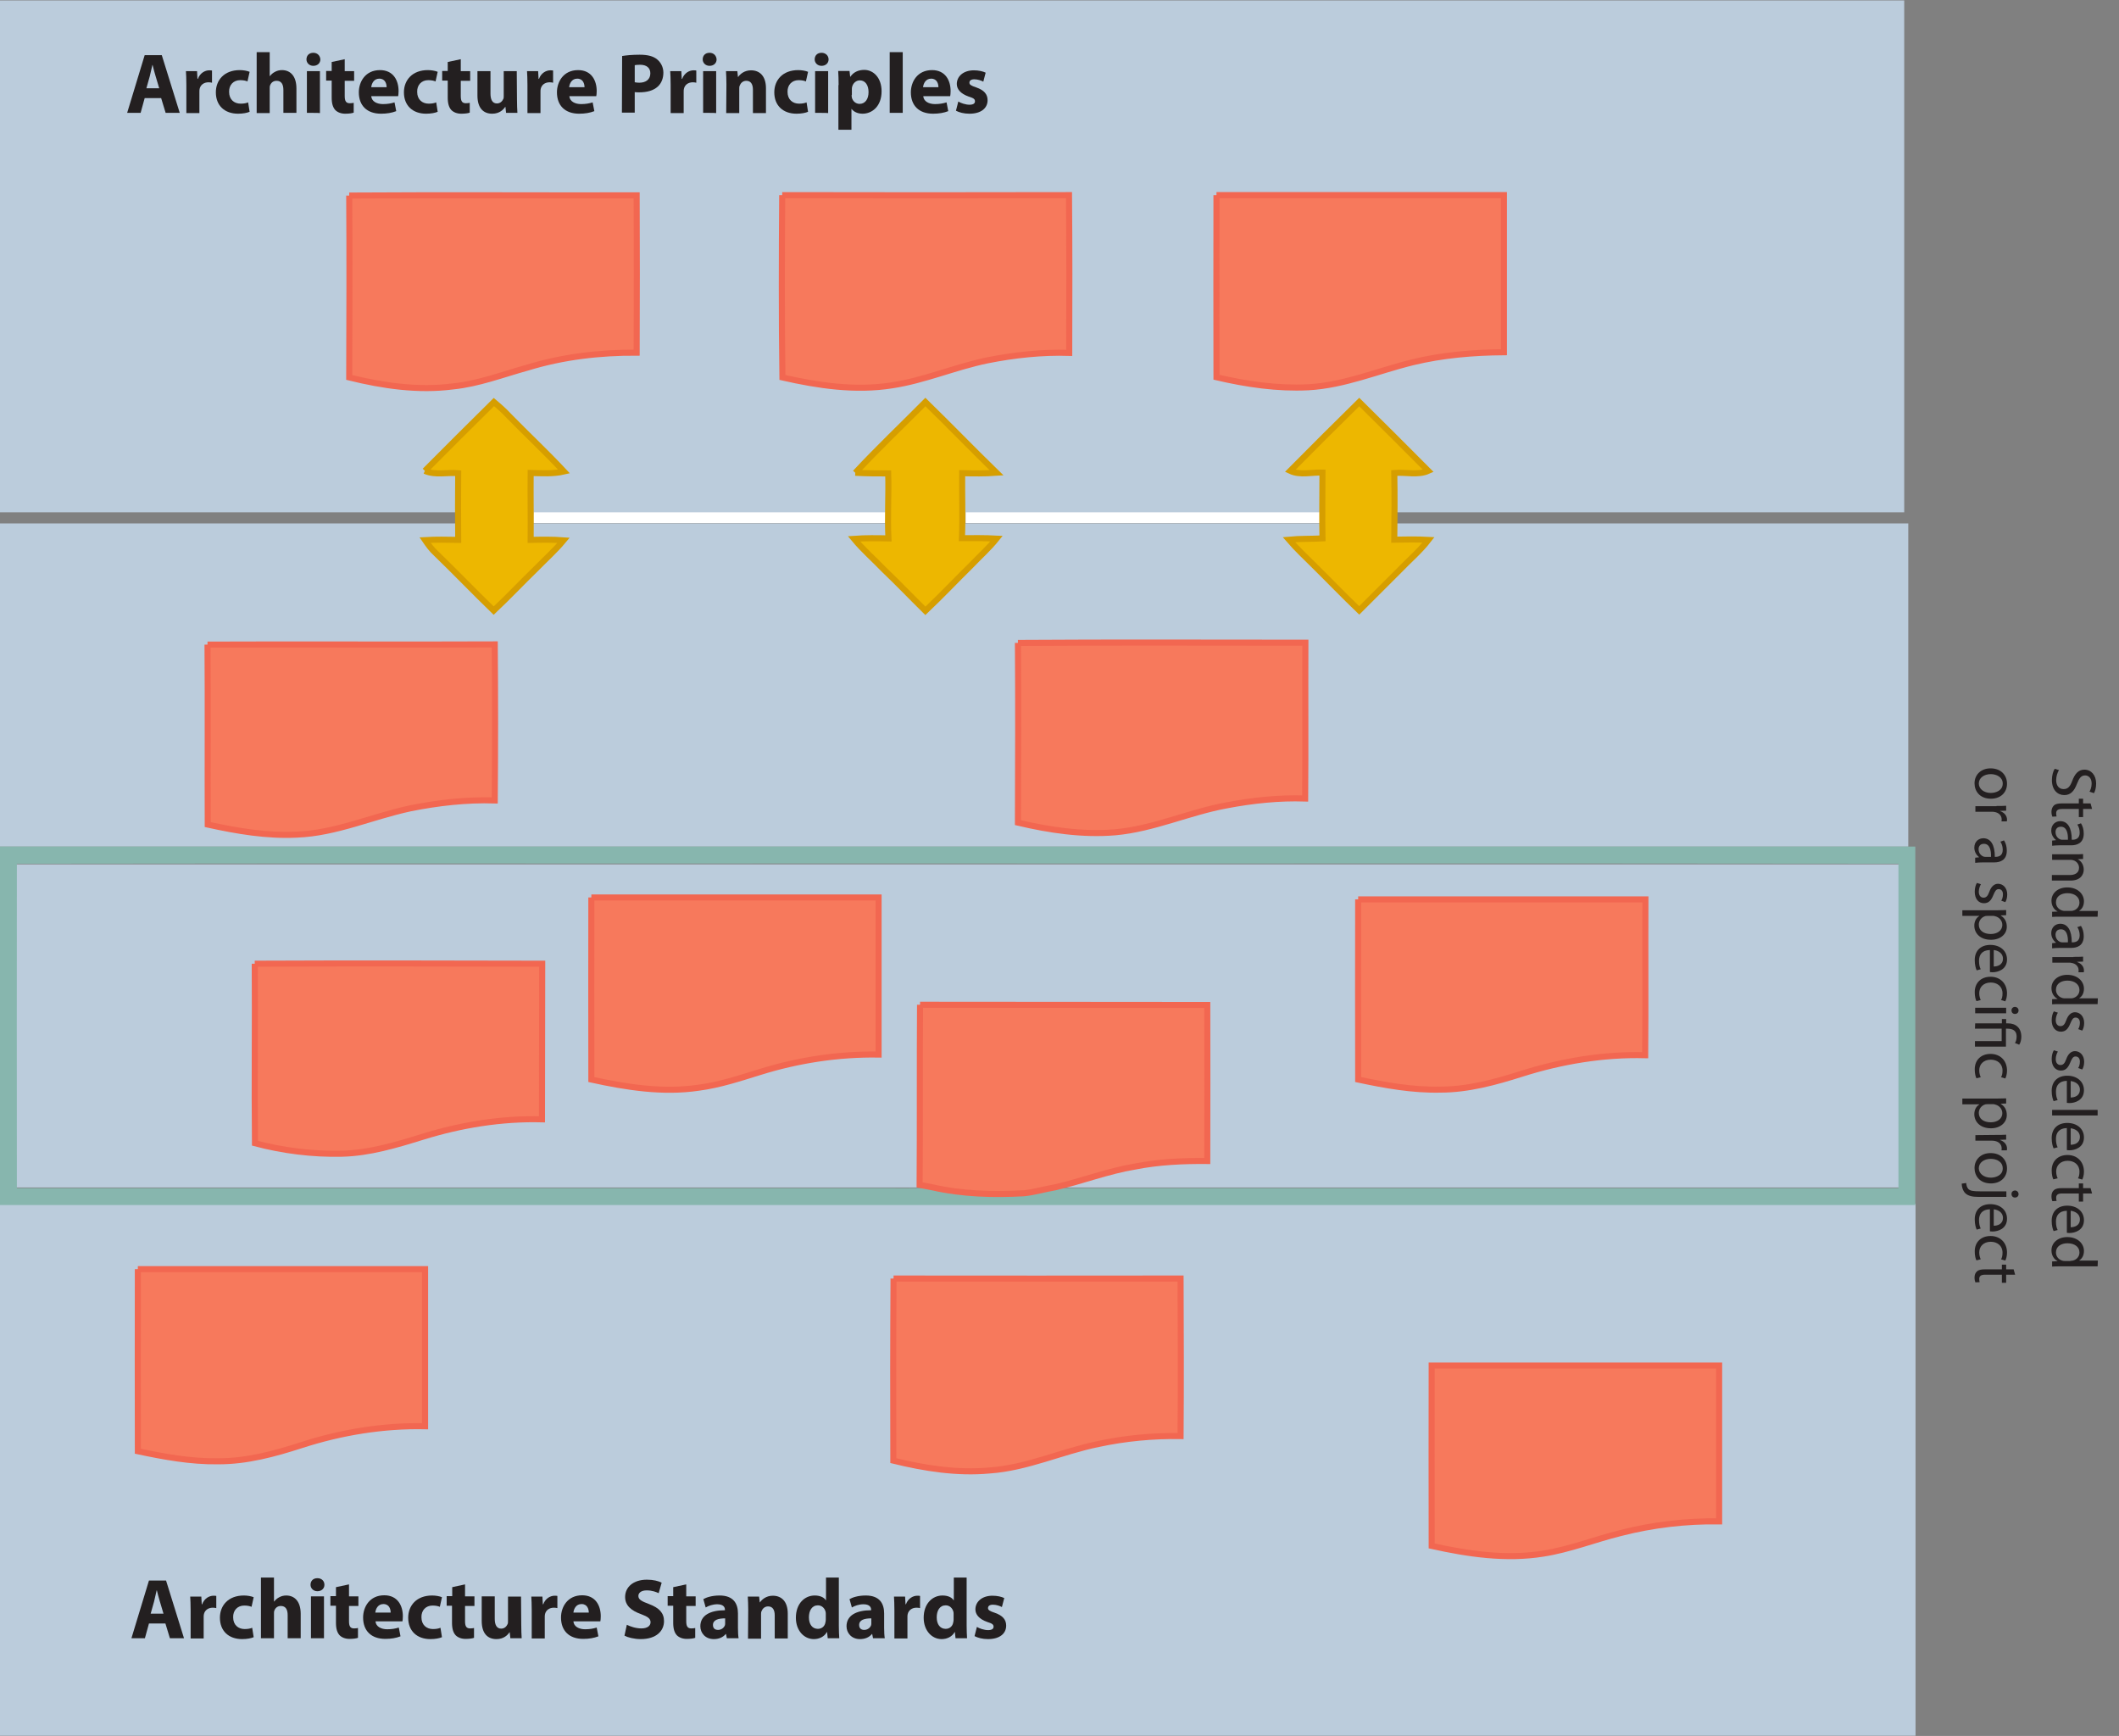 <?xml version="1.0" encoding="UTF-8"?>
<!-- Generator: Adobe Illustrator 27.8.0, SVG Export Plug-In . SVG Version: 6.00 Build 0)  -->
<svg xmlns="http://www.w3.org/2000/svg" xmlns:xlink="http://www.w3.org/1999/xlink" version="1.1" x="0px" y="0px" viewBox="0 0 991.5 812.2" style="enable-background:new 0 0 991.5 812.2;" xml:space="preserve">
<rect x="0" y="0" width="991.5" height="812.2" fill="#808080" stroke="none"/>
<style type="text/css">
	.st0{fill:#FFFFFF;}
	.st1{fill:#28292B;}
	.st2{fill:#BBCCDC;}
	.st3{fill:#87B6AE;}
	.st4{fill:#EDB700;stroke:#D69E00;stroke-width:2.835;stroke-miterlimit:10;}
	.st5{fill:#F7795C;stroke:#F26751;stroke-width:2.835;stroke-miterlimit:10;}
	.st6{fill:#231F20;}
</style>
<g id="Layer_1">
	<path class="st0" d="M249.6,238.1c55,0.1,109.9,0.1,164.9,0c0,2.2,0,4.5,0,6.7c-55,0-110,0-165,0   C249.5,242.6,249.5,240.4,249.6,238.1 M451.8,238.1c55.2,0.1,110.5,0,165.8,0c0,2.2,0,4.5,0,6.7c-55.3,0-110.5,0-165.8,0   C451.8,242.6,451.8,240.4,451.8,238.1"></path>
	<path class="st1" d="M53.2,776.2 M225,780.4"></path>
	<rect x="-1" y="244.9" class="st2" width="893.9" height="151.2"></rect>
	<rect x="-1" y="404.4" class="st2" width="893.9" height="151.2"></rect>
	<rect x="-1" y="563.2" class="st2" width="897.3" height="248.9"></rect>
</g>
<g id="Layer_5">
	<rect x="-1" y="0.2" class="st2" width="892" height="239.5"></rect>
</g>
<g id="Layer_6">
	<path class="st3" d="M0,396.1c9.7,0,19.3,0,29,0c280.4,0,560.7,0,841,0c8.8,0,17.5,0,26.2,0c0,55.9,0,111.8,0,167.7   c-8.8,0-17.5,0-26.3,0c-280.3,0-560.7,0-841,0c-9.6,0-19.3,0-29,0C0,507.9,0,452,0,396.1 M7.9,404.1c0,50.6-0.1,101.2,0,151.8   c7,0,14,0,21,0c126.7,0,253.3,0,380,0c9.1-0.1,18.2,0.3,27.2-0.3c14,3.3,28.5,3.6,42.9,2.8c5-0.6,9.8-2,14.7-2.8   c2.1,0.2,4.2,0.3,6.3,0.3c123.3,0,246.7,0,370,0c6.1,0,12.2,0,18.3,0c0-50.6,0-101.2,0-151.8c-6.1,0-12.2,0-18.3,0   c-154-0.2-308,0-462-0.1c-126.4,0.1-252.7-0.1-379,0.1C22,404.1,15,404.1,7.9,404.1L7.9,404.1z"></path>
</g>
<g id="Layer_3">
	<path class="st4" d="M198.8,220.3c10.7-10.8,21.5-21.5,32.3-32.2c2.5,2.1,4.9,4.2,7.1,6.6c8.5,8.7,17.4,17,25.7,25.9   c-5.1,1.2-10.4,0.8-15.6,0.7c-0.1,10.4,0.1,20.9,0,31.3c5.1-0.1,10.3-0.2,15.4,0.2c-3.9,4.7-8.5,8.8-12.8,13.2   c-6.7,6.5-13.1,13.3-19.9,19.7c-9.1-8.8-17.9-18-27-26.8c-2-1.8-3.6-4-5.1-6.2c5.2-0.3,10.4-0.2,15.5-0.1   c-0.1-10.4-0.1-20.8,0-31.2C209.4,220.9,203.7,222.5,198.8,220.3 M400.2,221.2c10.6-11.4,21.9-22.1,32.8-33.1   c11.2,10.9,22.1,22.2,33.3,33.1c-5.4,0.4-10.7,0.3-16.1,0.2c-0.1,10.1,0.3,20.2-0.1,30.4c5.4,0,10.8-0.1,16.2,0.2   c-3.6,4.5-7.9,8.3-11.9,12.5c-7.2,7.1-14.1,14.4-21.4,21.3c-6.5-6.4-12.8-13-19.4-19.3c-4.6-4.8-9.7-9.2-14-14.4   c5.4-0.4,10.8-0.3,16.1-0.2c-0.5-10.1,0.2-20.3-0.1-30.4C410.6,221.5,405.4,221.5,400.2,221.2 M603.7,220.3   c10.7-10.8,21.5-21.6,32.3-32.2c10.8,10.7,21.6,21.4,32.3,32.2c-4.9,2.2-10.6,0.5-15.9,1c0.2,10.4,0.1,20.8,0,31.2   c5.3-0.1,10.7-0.2,16,0.1c-4,5.2-9.1,9.5-13.6,14.2c-6.3,6.2-12.5,12.6-18.8,18.8c-7.3-7-14.2-14.2-21.4-21.3   c-3.9-3.9-7.9-7.6-11.5-11.8c5.2-0.5,10.4-0.3,15.7-0.6c-0.2-10.2,0-20.5,0-30.8C613.8,220.9,608.3,222.5,603.7,220.3L603.7,220.3z   "></path>
</g>
<g id="Layer_2">
	<path class="st5" d="M163.4,91.5c44.8-0.3,89.6,0,134.5-0.1c0.1,24.5,0.1,49,0,73.6c-17.2-0.1-34.5,1.9-51.1,7   c-11.6,3.2-22.9,7.6-34.9,8.8c-16.2,2.1-32.7-0.3-48.5-4.2C163.5,148.1,163.6,119.8,163.4,91.5 M366,91.3   c44.7,0.1,89.4,0.1,134.2,0c0.2,24.6,0.2,49.2,0.1,73.8c-12.9-0.4-25.7,1-38.3,3.5c-15.1,3.1-29.4,9.4-44.7,11.7   c-17.1,2.7-34.5,0.1-51.2-3.7C365.7,148.2,365.8,119.7,366,91.3 M569.2,91.3c44.8,0,89.6,0,134.5,0c0,24.5,0,49,0,73.5   c-14.3,0.1-28.7,1.3-42.7,4.7c-16.3,4-32,10.8-48.9,11.7c-14.4,0.7-28.8-1.4-42.9-4.7C569.1,148.1,569.2,119.7,569.2,91.3    M476.3,300.8c44.8-0.3,89.7-0.1,134.5-0.1c-0.1,24.3,0.1,48.6-0.1,72.9c-12.3-0.4-24.6,0.9-36.7,3.2c-17.6,3.2-34.2,11-52.1,12.6   c-15.3,1.3-30.7-1-45.6-4.5C476.4,356.9,476.5,328.8,476.3,300.8 M97.1,301.6c44.8-0.2,89.6,0.1,134.4-0.1c0.2,24.4,0.2,48.7,0,73   c-13.3-0.4-26.5,1.1-39.5,3.7c-17.8,3.8-34.7,11.6-53.1,12.3c-14.1,0.7-28-1.7-41.7-4.7C97.1,357.8,97.3,329.7,97.1,301.6    M276.7,419.9c44.8,0,89.6,0,134.4,0c0,24.5,0,49,0,73.5c-18.8-0.3-37.7,2.6-55.6,8.2c-9.4,2.9-18.7,6-28.5,7.3   c-16.8,2.5-33.9-0.2-50.3-3.8C276.6,476.7,276.7,448.3,276.7,419.9 M635.5,420.8c44.8,0,89.6,0,134.4,0   c-0.1,24.3,0.1,48.6-0.1,72.9c-19.6-0.5-39.2,2.8-57.8,8.7c-12.3,3.9-25,7.4-38,7.4c-13,0.3-25.8-2-38.5-4.7   C635.4,477,635.5,448.9,635.5,420.8 M119.2,450.9c44.8-0.2,89.7-0.1,134.5,0c-0.1,24.3,0,48.6-0.1,72.8   c-18.9-0.5-37.9,2.6-55.9,8.2c-12.3,3.8-24.8,7.6-37.8,7.9c-13.6,0.3-27.4-1.4-40.6-4.9C119,506.9,119.4,478.9,119.2,450.9    M430.5,470.1c44.8,0.1,89.6,0,134.4,0.1c0,24.3,0.1,48.7,0,73c-11.3-0.1-22.7,0.4-33.8,2.6c-12.7,2.1-24.8,6.8-37.3,9.7   c-4.9,0.8-9.7,2.3-14.7,2.8c-14.3,0.8-28.8,0.4-42.9-2.8c-2-0.4-3.9-0.7-5.9-1.1C430.5,526.3,430.3,498.2,430.5,470.1 M64.5,593.8   c44.8,0,89.6,0,134.4,0c0,24.5,0,49,0,73.5c-19.6-0.4-39.1,2.8-57.7,8.8c-12.7,4.1-25.8,7.7-39.3,7.6c-12.6,0.2-25.1-2.1-37.4-4.7   C64.4,650.7,64.5,622.3,64.5,593.8 M418.1,598.2c44.8,0,89.6,0.1,134.3,0c0.1,24.6,0.2,49.1,0,73.7c-12.9-0.2-25.8,1-38.4,3.7   c-17.2,3.5-33.4,11.2-51,12.4c-15.1,1.4-30.3-1-45-4.6C417.9,655,417.9,626.6,418.1,598.2 M669.9,638.9c44.8,0,89.6,0,134.5,0   c0,24.3,0,48.6,0,72.9c-15.5-0.2-31.1,1.6-46.2,5.5c-12.1,3-23.8,7.7-36.1,9.6c-17.4,2.8-35.1,0.2-52.2-3.6   C669.8,695.1,669.9,667,669.9,638.9L669.9,638.9z"></path>
</g>
<g id="Layer_4">
	<g>
		<path class="st6" d="M67.7,45.9l-1.9,6.9h-6.3l8.2-27h8l8.4,27h-6.6l-2.1-6.9C75.4,45.9,67.7,45.9,67.7,45.9z M74.5,41.3l-1.7-5.7    c-0.5-1.6-1-3.6-1.4-5.2h-0.1c-0.4,1.6-0.8,3.6-1.2,5.2l-1.6,5.7H74.5z"></path>
		<path class="st6" d="M87.2,39.7c0-2.9-0.1-4.8-0.2-6.4h5.2l0.2,3.6h0.2c1-2.8,3.4-4,5.3-4c0.6,0,0.8,0,1.3,0.1v5.7    c-0.4-0.1-1-0.2-1.6-0.2c-2.2,0-3.8,1.2-4.2,3.1c-0.1,0.4-0.1,0.9-0.1,1.4v9.9h-6.1C87.2,52.8,87.2,39.7,87.2,39.7z"></path>
		<path class="st6" d="M116.8,52.3c-1.1,0.5-3.1,0.9-5.4,0.9c-6.3,0-10.4-3.8-10.4-10c0-5.7,3.9-10.4,11.2-10.4    c1.6,0,3.4,0.3,4.6,0.8l-1,4.5c-0.7-0.3-1.8-0.6-3.4-0.6c-3.2,0-5.3,2.3-5.2,5.5c0,3.6,2.4,5.5,5.4,5.5c1.4,0,2.6-0.2,3.5-0.6    L116.8,52.3z"></path>
		<path class="st6" d="M120.1,24.4h6.1v11.2h0.1c0.6-0.8,1.4-1.5,2.4-2c0.9-0.5,2-0.8,3.2-0.8c3.9,0,6.8,2.7,6.8,8.6v11.4h-6.1V42.1    c0-2.6-0.9-4.3-3.2-4.3c-1.6,0-2.6,1-3,2.1c-0.2,0.4-0.2,0.9-0.2,1.4v11.6h-6.1C120.1,52.8,120.1,24.4,120.1,24.4z"></path>
		<path class="st6" d="M149.9,27.8c0,1.7-1.3,3-3.3,3c-1.9,0-3.2-1.4-3.2-3c0-1.8,1.2-3.1,3.2-3.1C148.6,24.7,149.8,26.1,149.9,27.8    z M143.6,52.8V33.3h6.1v19.6C149.7,52.8,143.6,52.8,143.6,52.8z"></path>
		<path class="st6" d="M161.3,27.7v5.6h4.4v4.5h-4.4v7.1c0,2.4,0.6,3.4,2.4,3.4c0.8,0,1.4-0.1,1.8-0.2l0,4.6c-0.8,0.3-2.2,0.5-4,0.5    c-2,0-3.6-0.7-4.6-1.7c-1.1-1.2-1.7-3-1.7-5.8v-8h-2.6v-4.5h2.6V29L161.3,27.7z"></path>
		<path class="st6" d="M173.7,45c0.2,2.5,2.7,3.7,5.5,3.7c2.1,0,3.8-0.3,5.4-0.8l0.8,4.1c-2,0.8-4.4,1.2-7.1,1.2    c-6.6,0-10.4-3.8-10.4-10c0-5,3.1-10.4,9.9-10.4c6.3,0,8.7,4.9,8.7,9.8c0,1-0.1,2-0.2,2.4C186.3,45,173.7,45,173.7,45z     M180.9,40.8c0-1.5-0.6-4-3.4-4c-2.6,0-3.6,2.3-3.8,4H180.9z"></path>
		<path class="st6" d="M204.8,52.3c-1.1,0.5-3.1,0.9-5.4,0.9c-6.3,0-10.4-3.8-10.4-10c0-5.7,3.9-10.4,11.2-10.4    c1.6,0,3.4,0.3,4.6,0.8l-1,4.5c-0.7-0.3-1.8-0.6-3.4-0.6c-3.2,0-5.3,2.3-5.2,5.5c0,3.6,2.4,5.5,5.4,5.5c1.4,0,2.6-0.2,3.5-0.6    L204.8,52.3z"></path>
		<path class="st6" d="M215.6,27.7v5.6h4.4v4.5h-4.4v7.1c0,2.4,0.6,3.4,2.4,3.4c0.8,0,1.4-0.1,1.8-0.2l0,4.6c-0.8,0.3-2.2,0.5-4,0.5    c-2,0-3.6-0.7-4.6-1.7c-1.1-1.2-1.7-3-1.7-5.8v-8h-2.6v-4.5h2.6V29L215.6,27.7z"></path>
		<path class="st6" d="M241.9,46.5c0,2.6,0.1,4.6,0.2,6.3h-5.3l-0.3-2.8h-0.1c-0.8,1.2-2.6,3.2-6.1,3.2c-4,0-6.9-2.5-6.9-8.5V33.3    h6.1v10.5c0,2.8,0.9,4.6,3,4.6c1.7,0,2.6-1.2,3-2.1c0.2-0.4,0.2-0.8,0.2-1.3V33.3h6.1L241.9,46.5L241.9,46.5z"></path>
		<path class="st6" d="M246.8,39.7c0-2.9-0.1-4.8-0.2-6.4h5.2l0.2,3.6h0.2c1-2.8,3.4-4,5.3-4c0.6,0,0.8,0,1.3,0.1v5.7    c-0.4-0.1-1-0.2-1.6-0.2c-2.2,0-3.8,1.2-4.2,3.1c-0.1,0.4-0.1,0.9-0.1,1.4v9.9h-6.1V39.7z"></path>
		<path class="st6" d="M266.4,45c0.2,2.5,2.7,3.7,5.5,3.7c2.1,0,3.8-0.3,5.4-0.8l0.8,4.1c-2,0.8-4.4,1.2-7.1,1.2    c-6.6,0-10.4-3.8-10.4-10c0-5,3.1-10.4,9.9-10.4c6.3,0,8.7,4.9,8.7,9.8c0,1-0.1,2-0.2,2.4C279,45,266.4,45,266.4,45z M273.5,40.8    c0-1.5-0.6-4-3.4-4c-2.6,0-3.6,2.3-3.8,4H273.5z"></path>
		<path class="st6" d="M291.1,26.2c1.9-0.3,4.5-0.6,8.2-0.6c3.8,0,6.4,0.7,8.2,2.2c1.7,1.4,2.9,3.6,2.9,6.2s-0.9,4.9-2.5,6.4    c-2.1,2-5.2,2.8-8.8,2.8c-0.8,0-1.5,0-2.1-0.1v9.6h-6L291.1,26.2L291.1,26.2z M297.1,38.5c0.5,0.1,1.2,0.2,2,0.2    c3.2,0,5.2-1.6,5.2-4.4c0-2.5-1.7-4-4.8-4c-1.2,0-2.1,0.1-2.5,0.2V38.5z"></path>
		<path class="st6" d="M313.8,39.7c0-2.9-0.1-4.8-0.2-6.4h5.2l0.2,3.6h0.2c1-2.8,3.4-4,5.3-4c0.6,0,0.8,0,1.3,0.1v5.7    c-0.4-0.1-1-0.2-1.6-0.2c-2.2,0-3.8,1.2-4.2,3.1c-0.1,0.4-0.1,0.9-0.1,1.4v9.9h-6.1V39.7z"></path>
		<path class="st6" d="M335.3,27.8c0,1.7-1.3,3-3.3,3c-1.9,0-3.2-1.4-3.2-3c0-1.8,1.2-3.1,3.2-3.1C334,24.7,335.2,26.1,335.3,27.8z     M329,52.8V33.3h6.1v19.6C335.1,52.8,329,52.8,329,52.8z"></path>
		<path class="st6" d="M339.9,39.5c0-2.4-0.1-4.5-0.2-6.2h5.3l0.3,2.7h0.1c0.8-1.2,2.8-3.1,6-3.1c4,0,7,2.6,7,8.4v11.6h-6.1V42    c0-2.5-0.9-4.2-3.1-4.2c-1.7,0-2.7,1.2-3.1,2.3c-0.2,0.4-0.2,1-0.2,1.5v11.3h-6.1L339.9,39.5L339.9,39.5z"></path>
		<path class="st6" d="M378.1,52.3c-1.1,0.5-3.1,0.9-5.4,0.9c-6.3,0-10.4-3.8-10.4-10c0-5.7,3.9-10.4,11.2-10.4    c1.6,0,3.4,0.3,4.6,0.8l-1,4.5c-0.7-0.3-1.8-0.6-3.4-0.6c-3.2,0-5.3,2.3-5.2,5.5c0,3.6,2.4,5.5,5.4,5.5c1.4,0,2.6-0.2,3.5-0.6    L378.1,52.3z"></path>
		<path class="st6" d="M387.7,27.8c0,1.7-1.3,3-3.3,3c-1.9,0-3.2-1.4-3.2-3c0-1.8,1.2-3.1,3.2-3.1C386.4,24.7,387.7,26.1,387.7,27.8    z M381.4,52.8V33.3h6.1v19.6C387.5,52.8,381.4,52.8,381.4,52.8z"></path>
		<path class="st6" d="M392.4,39.8c0-2.6-0.1-4.8-0.2-6.6h5.3l0.3,2.7h0.1c1.4-2.1,3.7-3.2,6.5-3.2c4.3,0,8.1,3.7,8.1,10    c0,7.1-4.5,10.5-8.9,10.5c-2.4,0-4.2-1-5.1-2.2h-0.1v9.7h-6.1V39.8z M398.5,44.4c0,0.5,0,0.9,0.1,1.3c0.4,1.6,1.8,2.9,3.6,2.9    c2.6,0,4.2-2.2,4.2-5.5c0-3.1-1.4-5.5-4.1-5.5c-1.7,0-3.2,1.3-3.6,3.1c-0.1,0.3-0.1,0.7-0.1,1.1V44.4z"></path>
		<path class="st6" d="M416.3,24.4h6.1v28.4h-6.1V24.4z"></path>
		<path class="st6" d="M432,45c0.2,2.5,2.7,3.7,5.5,3.7c2.1,0,3.8-0.3,5.4-0.8l0.8,4.1c-2,0.8-4.4,1.2-7.1,1.2    c-6.6,0-10.4-3.8-10.4-10c0-5,3.1-10.4,9.9-10.4c6.3,0,8.7,4.9,8.7,9.8c0,1-0.1,2-0.2,2.4C444.6,45,432,45,432,45z M439.1,40.8    c0-1.5-0.6-4-3.4-4c-2.6,0-3.6,2.3-3.8,4H439.1z"></path>
		<path class="st6" d="M448.4,47.5c1.1,0.7,3.4,1.5,5.2,1.5c1.8,0,2.6-0.6,2.6-1.6s-0.6-1.5-2.9-2.2c-4-1.4-5.6-3.6-5.6-5.9    c0-3.6,3.1-6.4,8-6.4c2.3,0,4.3,0.5,5.5,1.1l-1.1,4.2c-0.9-0.5-2.6-1.1-4.2-1.1c-1.5,0-2.3,0.6-2.3,1.6c0,0.9,0.8,1.4,3.2,2.2    c3.7,1.3,5.3,3.2,5.3,6c0,3.6-2.9,6.3-8.5,6.3c-2.6,0-4.8-0.6-6.3-1.4L448.4,47.5z"></path>
	</g>
	<g>
		<path class="st6" d="M69.7,759.6l-1.9,6.9h-6.3l8.2-27h8l8.4,27h-6.6l-2.1-6.9H69.7z M76.5,755l-1.7-5.7c-0.5-1.6-1-3.6-1.4-5.2    h-0.1c-0.4,1.6-0.8,3.6-1.2,5.2l-1.6,5.7H76.5z"></path>
		<path class="st6" d="M89.2,753.4c0-2.9-0.1-4.8-0.2-6.4h5.2l0.2,3.6h0.2c1-2.8,3.4-4,5.3-4c0.6,0,0.8,0,1.3,0.1v5.7    c-0.4-0.1-1-0.2-1.6-0.2c-2.2,0-3.8,1.2-4.2,3.1c-0.1,0.4-0.1,0.9-0.1,1.4v9.9h-6.1C89.2,766.5,89.2,753.4,89.2,753.4z"></path>
		<path class="st6" d="M118.7,766c-1.1,0.5-3.1,0.9-5.4,0.9c-6.3,0-10.4-3.8-10.4-10c0-5.7,3.9-10.4,11.2-10.4    c1.6,0,3.4,0.3,4.6,0.8l-1,4.5c-0.7-0.3-1.8-0.6-3.4-0.6c-3.2,0-5.3,2.3-5.2,5.5c0,3.6,2.4,5.5,5.4,5.5c1.4,0,2.6-0.2,3.5-0.6    L118.7,766z"></path>
		<path class="st6" d="M122.1,738.1h6.1v11.2h0.1c0.6-0.8,1.4-1.5,2.4-2c0.9-0.5,2-0.8,3.2-0.8c3.9,0,6.8,2.7,6.8,8.6v11.4h-6.1    v-10.8c0-2.6-0.9-4.3-3.2-4.3c-1.6,0-2.6,1-3,2.1c-0.2,0.4-0.2,0.9-0.2,1.4v11.6h-6.1V738.1z"></path>
		<path class="st6" d="M151.8,741.5c0,1.7-1.3,3-3.3,3c-1.9,0-3.2-1.4-3.2-3c0-1.8,1.2-3.1,3.2-3.1    C150.5,738.4,151.8,739.7,151.8,741.5z M145.5,766.5v-19.6h6.1v19.6H145.5z"></path>
		<path class="st6" d="M163.3,741.3v5.6h4.4v4.5h-4.4v7.1c0,2.4,0.6,3.4,2.4,3.4c0.8,0,1.4-0.1,1.8-0.2l0,4.6    c-0.8,0.3-2.2,0.5-4,0.5c-2,0-3.6-0.7-4.6-1.7c-1.1-1.2-1.7-3-1.7-5.8v-8h-2.6v-4.5h2.6v-4.2L163.3,741.3z"></path>
		<path class="st6" d="M175.7,758.6c0.2,2.5,2.7,3.7,5.5,3.7c2.1,0,3.8-0.3,5.4-0.8l0.8,4.1c-2,0.8-4.4,1.2-7.1,1.2    c-6.6,0-10.4-3.8-10.4-10c0-5,3.1-10.4,9.9-10.4c6.3,0,8.7,4.9,8.7,9.8c0,1-0.1,2-0.2,2.4H175.7z M182.8,754.5c0-1.5-0.6-4-3.4-4    c-2.6,0-3.6,2.3-3.8,4H182.8z"></path>
		<path class="st6" d="M206.8,766c-1.1,0.5-3.1,0.9-5.4,0.9c-6.3,0-10.4-3.8-10.4-10c0-5.7,3.9-10.4,11.2-10.4    c1.6,0,3.4,0.3,4.6,0.8l-1,4.5c-0.7-0.3-1.8-0.6-3.4-0.6c-3.2,0-5.3,2.3-5.2,5.5c0,3.6,2.4,5.5,5.4,5.5c1.4,0,2.6-0.2,3.5-0.6    L206.8,766z"></path>
		<path class="st6" d="M217.6,741.3v5.6h4.4v4.5h-4.4v7.1c0,2.4,0.6,3.4,2.4,3.4c0.8,0,1.4-0.1,1.8-0.2l0,4.6    c-0.8,0.3-2.2,0.5-4,0.5c-2,0-3.6-0.7-4.6-1.7c-1.1-1.2-1.7-3-1.7-5.8v-8H209v-4.5h2.6v-4.2L217.6,741.3z"></path>
		<path class="st6" d="M243.9,760.2c0,2.6,0.1,4.6,0.2,6.3h-5.3l-0.3-2.8h-0.1c-0.8,1.2-2.6,3.2-6.1,3.2c-4,0-6.9-2.5-6.9-8.5v-11.5    h6.1v10.5c0,2.8,0.9,4.6,3,4.6c1.7,0,2.6-1.2,3-2.1c0.2-0.4,0.2-0.8,0.2-1.3v-11.6h6.1L243.9,760.2L243.9,760.2z"></path>
		<path class="st6" d="M248.8,753.4c0-2.9-0.1-4.8-0.2-6.4h5.2l0.2,3.6h0.2c1-2.8,3.4-4,5.3-4c0.6,0,0.8,0,1.3,0.1v5.7    c-0.4-0.1-1-0.2-1.6-0.2c-2.2,0-3.8,1.2-4.2,3.1c-0.1,0.4-0.1,0.9-0.1,1.4v9.9h-6.1L248.8,753.4L248.8,753.4z"></path>
		<path class="st6" d="M268.3,758.6c0.2,2.5,2.7,3.7,5.5,3.7c2.1,0,3.8-0.3,5.4-0.8l0.8,4.1c-2,0.8-4.4,1.2-7.1,1.2    c-6.6,0-10.4-3.8-10.4-10c0-5,3.1-10.4,9.9-10.4c6.3,0,8.7,4.9,8.7,9.8c0,1-0.1,2-0.2,2.4H268.3z M275.5,754.5c0-1.5-0.6-4-3.4-4    c-2.6,0-3.6,2.3-3.8,4H275.5z"></path>
		<path class="st6" d="M293.3,760.2c1.6,0.8,4.2,1.7,6.8,1.7c2.8,0,4.3-1.2,4.3-2.9c0-1.7-1.3-2.6-4.5-3.8c-4.5-1.6-7.4-4-7.4-8    c0-4.6,3.8-8.1,10.2-8.1c3,0,5.3,0.6,6.9,1.4l-1.4,4.9c-1.1-0.5-3-1.3-5.6-1.3s-3.9,1.2-3.9,2.6c0,1.7,1.5,2.5,5,3.8    c4.8,1.8,7,4.2,7,8c0,4.5-3.5,8.4-10.9,8.4c-3.1,0-6.1-0.8-7.6-1.6L293.3,760.2z"></path>
		<path class="st6" d="M321.1,741.3v5.6h4.4v4.5h-4.4v7.1c0,2.4,0.6,3.4,2.4,3.4c0.8,0,1.4-0.1,1.8-0.2l0,4.6    c-0.8,0.3-2.2,0.5-4,0.5c-2,0-3.6-0.7-4.6-1.7c-1.1-1.2-1.7-3-1.7-5.8v-8h-2.6v-4.5h2.6v-4.2L321.1,741.3z"></path>
		<path class="st6" d="M340.1,766.5l-0.4-2h-0.1c-1.3,1.6-3.3,2.4-5.6,2.4c-4,0-6.3-2.9-6.3-6c0-5.1,4.6-7.5,11.5-7.5v-0.3    c0-1-0.6-2.5-3.6-2.5c-2,0-4.1,0.7-5.4,1.5l-1.1-3.9c1.4-0.8,4-1.7,7.6-1.7c6.5,0,8.6,3.8,8.6,8.4v6.8c0,1.9,0.1,3.7,0.3,4.8    H340.1z M339.3,757.2c-3.2,0-5.7,0.7-5.7,3.1c0,1.6,1,2.3,2.4,2.3c1.5,0,2.8-1,3.2-2.2c0.1-0.3,0.1-0.7,0.1-1V757.2z"></path>
		<path class="st6" d="M350.1,753.2c0-2.4-0.1-4.5-0.2-6.2h5.3l0.3,2.7h0.1c0.8-1.2,2.8-3.1,6-3.1c4,0,7,2.6,7,8.4v11.6h-6.1v-10.8    c0-2.5-0.9-4.2-3.1-4.2c-1.7,0-2.7,1.2-3.1,2.3c-0.2,0.4-0.2,1-0.2,1.5v11.3h-6.1L350.1,753.2L350.1,753.2z"></path>
		<path class="st6" d="M392.5,738.1v22.6c0,2.2,0.1,4.5,0.2,5.8h-5.4l-0.3-2.9h-0.1c-1.2,2.2-3.6,3.3-6.1,3.3c-4.6,0-8.4-4-8.4-10    c0-6.6,4.1-10.4,8.8-10.4c2.4,0,4.3,0.8,5.2,2.2h0.1v-10.6L392.5,738.1L392.5,738.1z M386.4,755.2c0-0.3,0-0.8-0.1-1.1    c-0.4-1.6-1.7-3-3.6-3c-2.8,0-4.2,2.5-4.2,5.6c0,3.3,1.6,5.4,4.2,5.4c1.8,0,3.2-1.2,3.5-2.9c0.1-0.4,0.2-0.9,0.2-1.4V755.2z"></path>
		<path class="st6" d="M408.5,766.5l-0.4-2H408c-1.3,1.6-3.3,2.4-5.6,2.4c-4,0-6.3-2.9-6.3-6c0-5.1,4.6-7.5,11.5-7.5v-0.3    c0-1-0.6-2.5-3.6-2.5c-2,0-4.1,0.7-5.4,1.5l-1.1-3.9c1.4-0.8,4-1.7,7.6-1.7c6.5,0,8.6,3.8,8.6,8.4v6.8c0,1.9,0.1,3.7,0.3,4.8    H408.5z M407.7,757.2c-3.2,0-5.7,0.7-5.7,3.1c0,1.6,1,2.3,2.4,2.3c1.5,0,2.8-1,3.2-2.2c0.1-0.3,0.1-0.7,0.1-1V757.2z"></path>
		<path class="st6" d="M418.5,753.4c0-2.9-0.1-4.8-0.2-6.4h5.2l0.2,3.6h0.2c1-2.8,3.4-4,5.3-4c0.6,0,0.8,0,1.3,0.1v5.7    c-0.4-0.1-1-0.2-1.6-0.2c-2.2,0-3.8,1.2-4.2,3.1c-0.1,0.4-0.1,0.9-0.1,1.4v9.9h-6.1V753.4z"></path>
		<path class="st6" d="M452.3,738.1v22.6c0,2.2,0.1,4.5,0.2,5.8h-5.4l-0.3-2.9h-0.1c-1.2,2.2-3.6,3.3-6.1,3.3c-4.6,0-8.4-4-8.4-10    c0-6.6,4.1-10.4,8.8-10.4c2.4,0,4.3,0.8,5.2,2.2h0.1v-10.6L452.3,738.1L452.3,738.1z M446.2,755.2c0-0.3,0-0.8-0.1-1.1    c-0.4-1.6-1.7-3-3.6-3c-2.8,0-4.2,2.5-4.2,5.6c0,3.3,1.6,5.4,4.2,5.4c1.8,0,3.2-1.2,3.5-2.9c0.1-0.4,0.2-0.9,0.2-1.4V755.2z"></path>
		<path class="st6" d="M457.1,761.2c1.1,0.7,3.4,1.5,5.2,1.5c1.8,0,2.6-0.6,2.6-1.6s-0.6-1.5-2.9-2.2c-4-1.4-5.6-3.6-5.6-5.9    c0-3.6,3.1-6.4,8-6.4c2.3,0,4.3,0.5,5.5,1.1l-1.1,4.2c-0.9-0.5-2.6-1.1-4.2-1.1c-1.5,0-2.3,0.6-2.3,1.6c0,0.9,0.8,1.4,3.2,2.2    c3.7,1.3,5.3,3.2,5.3,6c0,3.6-2.9,6.3-8.5,6.3c-2.6,0-4.8-0.6-6.3-1.4L457.1,761.2z"></path>
	</g>
	<g>
		<path class="st6" d="M963.4,360.3c-0.7,1.2-1.3,2.9-1.3,4.7c0,2.7,1.4,4.2,3.5,4.2c1.9,0,3-1.1,4-3.8c1.2-3.3,2.9-5.3,5.7-5.3    c3.2,0,5.5,2.6,5.5,6.5c0,2.1-0.5,3.6-1,4.5l-2.1-0.7c0.4-0.7,1-2,1-3.8c0-2.8-1.7-3.8-3-3.8c-1.9,0-2.8,1.2-3.9,4    c-1.3,3.4-3,5.2-5.9,5.2c-3.1,0-5.8-2.3-5.8-7.1c0-2,0.6-4.1,1.3-5.2L963.4,360.3z"></path>
		<path class="st6" d="M978.9,378.5h-4.2v3.8h-2v-3.8h-7.8c-1.8,0-2.8,0.5-2.8,2c0,0.7,0.1,1.2,0.2,1.5l-2,0.1    c-0.2-0.5-0.4-1.3-0.4-2.3c0-1.2,0.4-2.2,1.1-2.9c0.8-0.8,2.1-1,3.8-1h7.9v-2.2h2v2.2h3.5L978.9,378.5z"></path>
		<path class="st6" d="M960.2,393.3l1.8-0.2V393c-1.1-0.8-2.2-2.4-2.2-4.4c0-2.9,2.1-4.4,4.2-4.4c3.5,0,5.4,3.1,5.4,8.7h0.3    c1.2,0,3.4-0.3,3.4-3.3c0-1.4-0.4-2.8-1.1-3.8l1.7-0.6c0.8,1.2,1.3,2.9,1.3,4.8c0,4.4-3,5.5-5.9,5.5h-5.4c-1.3,0-2.5,0.1-3.5,0.2    V393.3z M967.6,392.9c0.1-2.9-0.5-6.1-3.3-6.1c-1.7,0-2.5,1.1-2.5,2.5c0,1.9,1.2,3.1,2.4,3.5c0.3,0.1,0.6,0.1,0.8,0.1H967.6z"></path>
		<path class="st6" d="M970.8,399.7c1.5,0,2.7,0,3.9-0.1v2.3l-2.4,0.1v0.1c1.4,0.7,2.7,2.4,2.7,4.8c0,2-1.2,5.1-6.2,5.1h-8.7v-2.6    h8.4c2.3,0,4.3-0.9,4.3-3.4c0-1.7-1.2-3.1-2.7-3.5c-0.3-0.1-0.8-0.2-1.2-0.2h-8.7v-2.6L970.8,399.7L970.8,399.7z"></path>
		<path class="st6" d="M981.5,428.9H964c-1.3,0-2.8,0-3.8,0.1v-2.4l2.5-0.1v-0.1c-1.6-0.8-2.8-2.6-2.8-5c0-3.5,3-6.2,7.4-6.2    c4.8,0,7.8,3,7.8,6.5c0,2.2-1,3.7-2.2,4.4v0.1h8.7L981.5,428.9L981.5,428.9z M968.8,426.2c0.3,0,0.8,0,1.1-0.1    c1.7-0.4,3.1-1.8,3.1-3.8c0-2.7-2.4-4.4-5.6-4.4c-2.9,0-5.4,1.4-5.4,4.3c0,1.8,1.2,3.4,3.2,3.9c0.4,0.1,0.7,0.1,1.1,0.1H968.8z"></path>
		<path class="st6" d="M960.2,441.3l1.8-0.2V441c-1.1-0.8-2.2-2.4-2.2-4.4c0-2.9,2.1-4.4,4.2-4.4c3.5,0,5.4,3.1,5.4,8.7h0.3    c1.2,0,3.4-0.3,3.4-3.3c0-1.4-0.4-2.8-1.1-3.8l1.7-0.6c0.8,1.2,1.3,2.9,1.3,4.8c0,4.4-3,5.5-5.9,5.5h-5.4c-1.3,0-2.5,0.1-3.5,0.2    V441.3z M967.6,440.9c0.1-2.9-0.5-6.1-3.3-6.1c-1.7,0-2.5,1.1-2.5,2.5c0,1.9,1.2,3.1,2.4,3.5c0.3,0.1,0.6,0.1,0.8,0.1H967.6z"></path>
		<path class="st6" d="M970.2,447.7c1.7,0,3.2,0,4.5-0.1v2.3l-2.8,0.1v0.1c2,0.7,3.2,2.2,3.2,4c0,0.3,0,0.5-0.1,0.8h-2.5    c0.1-0.3,0.1-0.5,0.1-0.9c0-1.9-1.4-3.2-3.4-3.5c-0.4-0.1-0.8-0.1-1.2-0.1h-7.7v-2.6H970.2z"></path>
		<path class="st6" d="M981.5,469.8H964c-1.3,0-2.8,0-3.8,0.1v-2.4l2.5-0.1v-0.1c-1.6-0.8-2.8-2.6-2.8-5c0-3.5,3-6.2,7.4-6.2    c4.8,0,7.8,3,7.8,6.5c0,2.2-1,3.7-2.2,4.4v0.1h8.7L981.5,469.8L981.5,469.8z M968.8,467.1c0.3,0,0.8,0,1.1-0.1    c1.7-0.4,3.1-1.8,3.1-3.8c0-2.7-2.4-4.4-5.6-4.4c-2.9,0-5.4,1.4-5.4,4.3c0,1.8,1.2,3.4,3.2,3.9c0.4,0.1,0.7,0.1,1.1,0.1H968.8z"></path>
		<path class="st6" d="M962.9,473.8c-0.5,0.8-1,2.2-1,3.5c0,1.9,1,2.8,2.2,2.8c1.3,0,2-0.8,2.7-2.7c0.9-2.6,2.4-3.8,4.1-3.8    c2.3,0,4.3,1.9,4.3,5c0,1.5-0.4,2.8-0.9,3.6l-1.9-0.7c0.4-0.6,0.8-1.6,0.8-3c0-1.6-0.9-2.4-2-2.4c-1.2,0-1.7,0.9-2.5,2.8    c-1,2.5-2.2,3.8-4.4,3.8c-2.5,0-4.3-2-4.3-5.4c0-1.6,0.4-3.1,1-4.1L962.9,473.8z"></path>
		<path class="st6" d="M962.9,492c-0.5,0.8-1,2.2-1,3.5c0,1.9,1,2.8,2.2,2.8c1.3,0,2-0.8,2.7-2.7c0.9-2.6,2.4-3.8,4.1-3.8    c2.3,0,4.3,1.9,4.3,5c0,1.5-0.4,2.8-0.9,3.6l-1.9-0.7c0.4-0.6,0.8-1.6,0.8-3c0-1.6-0.9-2.4-2-2.4c-1.2,0-1.7,0.9-2.5,2.8    c-1,2.5-2.2,3.8-4.4,3.8c-2.5,0-4.3-2-4.3-5.4c0-1.6,0.4-3.1,1-4.1L962.9,492z"></path>
		<path class="st6" d="M967,505.7c-3.6,0.1-5,2.3-5,5c0,1.9,0.3,3,0.8,4l-1.9,0.5c-0.4-0.9-0.9-2.5-0.9-4.8c0-4.5,2.9-7.1,7.3-7.1    s7.8,2.6,7.8,6.8c0,4.7-4.2,6-6.8,6c-0.5,0-1-0.1-1.2-0.1V505.7z M968.9,513.5c1.7,0,4.3-0.7,4.3-3.7c0-2.7-2.5-3.8-4.3-4V513.5z"></path>
		<path class="st6" d="M981.5,519.3v2.6h-21.3v-2.6H981.5z"></path>
		<path class="st6" d="M967,527.8c-3.6,0.1-5,2.3-5,5c0,1.9,0.3,3,0.8,4l-1.9,0.5c-0.4-0.9-0.9-2.5-0.9-4.8c0-4.5,2.9-7.1,7.3-7.1    s7.8,2.6,7.8,6.8c0,4.7-4.2,6-6.8,6c-0.5,0-1-0.1-1.2-0.1V527.8z M968.9,535.6c1.7,0,4.3-0.7,4.3-3.7c0-2.7-2.5-3.8-4.3-4V535.6z"></path>
		<path class="st6" d="M960.8,551.8c-0.4-0.7-0.8-2.2-0.8-4.2c0-4.4,3-7.2,7.4-7.2c4.5,0,7.7,3.1,7.7,7.8c0,1.6-0.4,2.9-0.8,3.7    l-2-0.6c0.4-0.6,0.7-1.6,0.7-3.1c0-3.3-2.5-5.1-5.5-5.1c-3.4,0-5.4,2.2-5.4,5c0,1.5,0.4,2.5,0.7,3.2L960.8,551.8z"></path>
		<path class="st6" d="M978.9,558.4h-4.2v3.8h-2v-3.8h-7.8c-1.8,0-2.8,0.5-2.8,2c0,0.7,0.1,1.2,0.2,1.5l-2,0.1    c-0.2-0.5-0.4-1.3-0.4-2.3c0-1.2,0.4-2.2,1.1-2.8c0.8-0.8,2.1-1,3.8-1h7.9v-2.2h2v2.2h3.5L978.9,558.4z"></path>
		<path class="st6" d="M967,566.5c-3.6,0.1-5,2.3-5,5c0,1.9,0.3,3,0.8,4l-1.9,0.5c-0.4-0.9-0.9-2.5-0.9-4.8c0-4.5,2.9-7.1,7.3-7.1    s7.8,2.6,7.8,6.8c0,4.7-4.2,6-6.8,6c-0.5,0-1-0.1-1.2-0.1V566.5z M968.9,574.2c1.7,0,4.3-0.7,4.3-3.7c0-2.7-2.5-3.8-4.3-4V574.2z"></path>
		<path class="st6" d="M981.5,592.5H964c-1.3,0-2.8,0-3.8,0.1v-2.4l2.5-0.1v-0.1c-1.6-0.8-2.8-2.6-2.8-5c0-3.5,3-6.2,7.4-6.2    c4.8,0,7.8,3,7.8,6.5c0,2.2-1,3.7-2.2,4.4v0.1h8.7L981.5,592.5L981.5,592.5z M968.8,589.9c0.3,0,0.8,0,1.1-0.1    c1.7-0.4,3.1-1.8,3.1-3.8c0-2.7-2.4-4.3-5.6-4.3c-2.9,0-5.4,1.4-5.4,4.3c0,1.8,1.2,3.4,3.2,3.9c0.4,0.1,0.7,0.1,1.1,0.1H968.8z"></path>
		<path class="st6" d="M931.6,373.7c-5.4,0-7.7-3.7-7.7-7.2c0-3.9,2.9-7,7.5-7c4.9,0,7.7,3.2,7.7,7.2    C939.1,370.9,936,373.7,931.6,373.7z M931.5,362.2c-3.2,0-5.6,1.8-5.6,4.4c0,2.5,2.4,4.4,5.6,4.4c2.5,0,5.6-1.2,5.6-4.4    C937.1,363.6,934.2,362.2,931.5,362.2z"></path>
		<path class="st6" d="M934.2,377.1c1.7,0,3.2,0,4.5-0.1v2.3l-2.8,0.1v0.1c2,0.7,3.2,2.2,3.2,4c0,0.3,0,0.5-0.1,0.8h-2.5    c0.1-0.3,0.1-0.5,0.1-0.9c0-1.9-1.4-3.2-3.4-3.5c-0.4-0.1-0.8-0.1-1.2-0.1h-7.7v-2.6H934.2z"></path>
		<path class="st6" d="M924.2,401.3l1.8-0.2V401c-1.1-0.8-2.2-2.4-2.2-4.4c0-2.9,2.1-4.4,4.2-4.4c3.5,0,5.4,3.1,5.4,8.7h0.3    c1.2,0,3.4-0.3,3.4-3.3c0-1.4-0.4-2.8-1.1-3.8l1.7-0.6c0.8,1.2,1.3,2.9,1.3,4.8c0,4.4-3,5.5-5.9,5.5h-5.4c-1.3,0-2.5,0.1-3.5,0.2    V401.3z M931.6,400.9c0.1-2.9-0.5-6.1-3.3-6.1c-1.7,0-2.5,1.1-2.5,2.5c0,1.9,1.2,3.1,2.4,3.5c0.3,0.1,0.6,0.1,0.8,0.1H931.6z"></path>
		<path class="st6" d="M926.9,413.7c-0.5,0.8-1,2.2-1,3.5c0,1.9,1,2.8,2.2,2.8c1.3,0,2-0.8,2.7-2.7c0.9-2.6,2.4-3.8,4.1-3.8    c2.3,0,4.3,1.9,4.3,5c0,1.5-0.4,2.8-0.9,3.6l-1.9-0.7c0.4-0.6,0.8-1.6,0.8-3c0-1.6-0.9-2.4-2-2.4c-1.2,0-1.7,0.9-2.5,2.8    c-1,2.5-2.2,3.8-4.4,3.8c-2.5,0-4.3-2-4.3-5.4c0-1.6,0.4-3.1,1-4.1L926.9,413.7z"></path>
		<path class="st6" d="M934,425.9c1.9,0,3.4-0.1,4.7-0.1v2.4l-2.5,0.1v0.1c1.8,1.1,2.8,2.8,2.8,5.2c0,3.5-3,6.1-7.4,6.1    c-5.2,0-7.8-3.2-7.8-6.6c0-1.9,0.8-3.6,2.3-4.5v-0.1h-7.9v-2.6H934z M930.1,428.5c-0.4,0-0.8,0.1-1.1,0.1c-1.8,0.5-3.1,2.1-3.1,4    c0,2.8,2.3,4.4,5.6,4.4c2.9,0,5.4-1.5,5.4-4.3c0-1.8-1.3-3.5-3.3-4c-0.3-0.1-0.7-0.2-1.1-0.2H930.1z"></path>
		<path class="st6" d="M931,444.5c-3.6,0.1-5,2.3-5,5c0,1.9,0.3,3,0.8,4l-1.9,0.5c-0.4-0.9-0.9-2.5-0.9-4.8c0-4.5,2.9-7.1,7.3-7.1    s7.8,2.6,7.8,6.8c0,4.7-4.2,6-6.8,6c-0.5,0-1-0.1-1.2-0.1V444.5z M932.9,452.2c1.7,0,4.3-0.7,4.3-3.7c0-2.7-2.5-3.8-4.3-4V452.2z"></path>
		<path class="st6" d="M924.8,468.4c-0.4-0.7-0.8-2.2-0.8-4.2c0-4.4,3-7.2,7.4-7.2c4.5,0,7.7,3.1,7.7,7.8c0,1.6-0.4,2.9-0.8,3.7    l-2-0.6c0.4-0.6,0.7-1.6,0.7-3.1c0-3.3-2.5-5.1-5.5-5.1c-3.4,0-5.4,2.2-5.4,5c0,1.5,0.4,2.5,0.7,3.2L924.8,468.4z"></path>
		<path class="st6" d="M924.2,471.5h14.5v2.6h-14.5V471.5z M942.8,474.4c-0.9,0-1.6-0.6-1.6-1.7c0-0.9,0.7-1.6,1.6-1.6    c0.9,0,1.7,0.7,1.7,1.6C944.5,473.8,943.8,474.4,942.8,474.4z"></path>
		<path class="st6" d="M924.2,478.8h12.5v-2h2v2h0.8c3.8,0,6.3,2.2,6.3,6.3c0,1.4-0.4,2.9-1,3.7l-2-0.8c0.5-0.6,0.8-1.8,0.8-3.1    c0-2.8-2-3.6-4.3-3.6h-0.7v8.4h-14.5v-2.6h12.5v-5.8h-12.5L924.2,478.8L924.2,478.8z"></path>
		<path class="st6" d="M924.8,504.5c-0.4-0.7-0.8-2.2-0.8-4.2c0-4.4,3-7.2,7.4-7.2c4.5,0,7.7,3.1,7.7,7.8c0,1.6-0.4,2.9-0.8,3.7    l-2-0.6c0.4-0.6,0.7-1.6,0.7-3.1c0-3.3-2.5-5.1-5.5-5.1c-3.4,0-5.4,2.2-5.4,5c0,1.5,0.4,2.5,0.7,3.2L924.8,504.5z"></path>
		<path class="st6" d="M934,514c1.9,0,3.4-0.1,4.7-0.1v2.4l-2.5,0.1v0.1c1.8,1.1,2.8,2.8,2.8,5.2c0,3.5-3,6.2-7.4,6.2    c-5.2,0-7.8-3.2-7.8-6.6c0-1.9,0.8-3.6,2.3-4.5v-0.1h-7.9V514L934,514L934,514z M930.1,516.6c-0.4,0-0.8,0.1-1.1,0.1    c-1.8,0.5-3.1,2.1-3.1,4c0,2.8,2.3,4.4,5.6,4.4c2.9,0,5.4-1.5,5.4-4.3c0-1.8-1.3-3.5-3.3-4c-0.3-0.1-0.7-0.2-1.1-0.2H930.1z"></path>
		<path class="st6" d="M934.2,531c1.7,0,3.2,0,4.5-0.1v2.3l-2.8,0.1v0.1c2,0.7,3.2,2.2,3.2,4c0,0.3,0,0.5-0.1,0.8h-2.5    c0.1-0.3,0.1-0.5,0.1-0.9c0-1.9-1.4-3.2-3.4-3.5c-0.4-0.1-0.8-0.1-1.2-0.1h-7.7v-2.6L934.2,531L934.2,531z"></path>
		<path class="st6" d="M931.6,553.7c-5.4,0-7.7-3.7-7.7-7.2c0-3.9,2.9-7,7.5-7c4.9,0,7.7,3.2,7.7,7.2    C939.1,550.9,936,553.7,931.6,553.7z M931.5,542.2c-3.2,0-5.6,1.8-5.6,4.4c0,2.5,2.4,4.4,5.6,4.4c2.5,0,5.6-1.2,5.6-4.3    C937.1,543.5,934.2,542.2,931.5,542.2z"></path>
		<path class="st6" d="M920,553.5c0.1,1.2,0.4,2.2,1.1,2.9c0.8,0.7,2,1,5.5,1h12.2v2.6h-13.2c-2.8,0-4.7-0.5-6-1.7    c-1.2-1.2-1.7-3.1-1.7-4.5L920,553.5z M942.8,560.3c-0.9,0-1.6-0.6-1.6-1.7c0-1,0.8-1.6,1.6-1.6c0.9,0,1.7,0.7,1.7,1.7    C944.5,559.7,943.8,560.3,942.8,560.3z"></path>
		<path class="st6" d="M931,565.8c-3.6,0.1-5,2.3-5,5c0,1.9,0.3,3,0.8,4l-1.9,0.5c-0.4-0.9-0.9-2.5-0.9-4.8c0-4.5,2.9-7.1,7.3-7.1    s7.8,2.6,7.8,6.8c0,4.7-4.2,6-6.8,6c-0.5,0-1-0.1-1.2-0.1V565.8z M932.9,573.5c1.7,0,4.3-0.7,4.3-3.7c0-2.7-2.5-3.8-4.3-4V573.5z"></path>
		<path class="st6" d="M924.8,589.7c-0.4-0.7-0.8-2.2-0.8-4.2c0-4.4,3-7.2,7.4-7.2c4.5,0,7.7,3.1,7.7,7.8c0,1.6-0.4,2.9-0.8,3.7    l-2-0.6c0.4-0.6,0.7-1.6,0.7-3.1c0-3.3-2.5-5.1-5.5-5.1c-3.4,0-5.4,2.2-5.4,5c0,1.5,0.4,2.5,0.7,3.2L924.8,589.7z"></path>
		<path class="st6" d="M942.9,596.4h-4.2v3.8h-2v-3.8h-7.8c-1.8,0-2.8,0.5-2.8,2c0,0.7,0.1,1.2,0.2,1.5l-2,0.1    c-0.2-0.5-0.4-1.3-0.4-2.3c0-1.2,0.4-2.2,1.1-2.8c0.8-0.8,2.1-1,3.8-1h7.9v-2.2h2v2.2h3.5L942.9,596.4z"></path>
	</g>
</g>
</svg>
